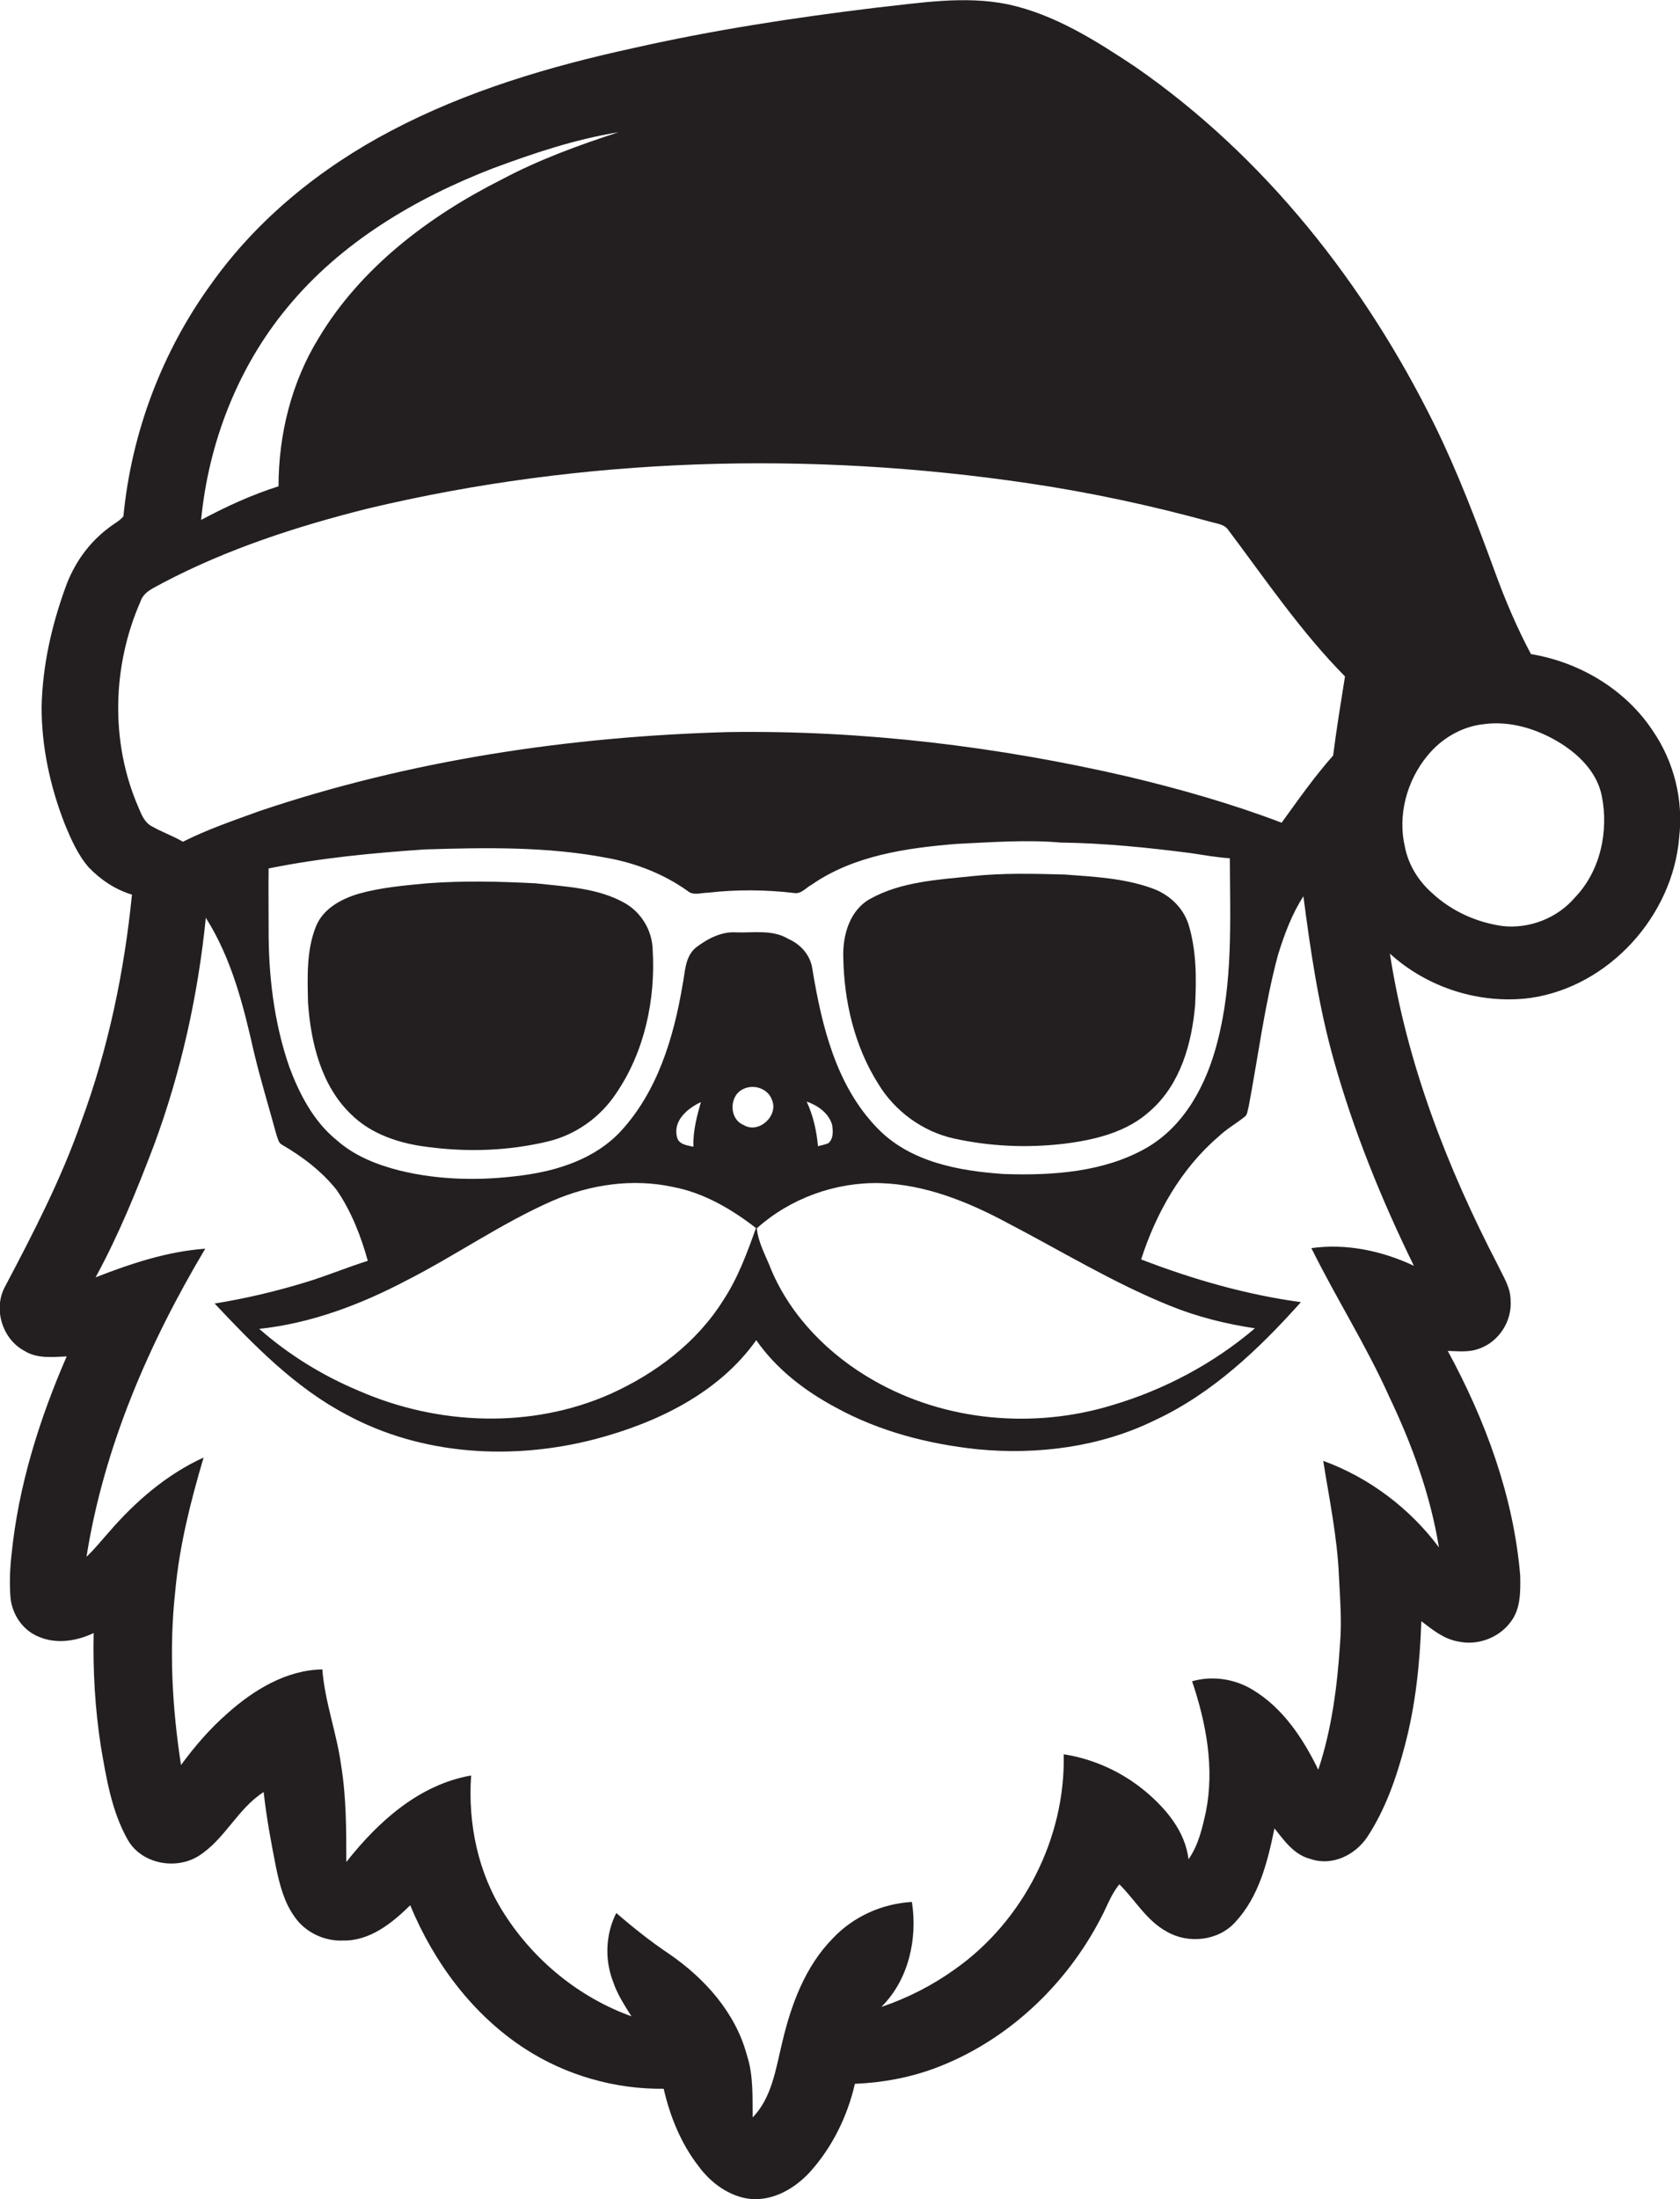 <?xml version="1.0" encoding="utf-8"?>
<!-- Generator: Adobe Illustrator 19.2.0, SVG Export Plug-In . SVG Version: 6.00 Build 0)  -->
<svg version="1.1" id="Layer_1" xmlns="http://www.w3.org/2000/svg" xmlns:xlink="http://www.w3.org/1999/xlink" x="0px" y="0px"
	 viewBox="0 0 609.8 798.1" enable-background="new 0 0 609.8 798.1" xml:space="preserve">
<g>
	<path fill="#231F20" d="M599.9,265.2c-9.9-15-26.6-24.9-44.2-27.8c-5.1-9.6-9.4-19.7-13.1-29.9c-6.6-18-13.4-36-21.9-53.3
		C495.5,103.1,459.1,56.8,412,24.2c-14.3-9.5-29.1-18.9-46-22.6c-15.9-3.3-32.1-0.5-48.1,1.2c-29.6,3.6-59.1,8.1-88.2,14.7
		c-30.3,6.6-60.3,15.5-87.8,30c-25.5,13.4-48.5,32-65.2,55.5c-17.9,24.6-29,54.1-31.9,84.4c-1.5,1.8-3.7,2.8-5.5,4.3
		c-7.2,5.4-12.5,13-15.5,21.4c-5.1,14-8.4,28.7-8.7,43.6c0,14.4,3.1,28.7,8.3,42.1c2.3,5.6,4.8,11.4,8.8,16
		c4.3,4.5,9.7,8.1,15.7,9.9c-2.8,28-8.6,55.9-18.4,82.4c-7.3,20.9-17.5,40.6-27.8,60.1c-4.2,8-0.8,18.9,7.2,23.1
		c4.6,2.9,10.2,2.2,15.3,2c-9.9,22.8-17.5,46.9-20,71.8c-0.6,5.2-0.8,10.4-0.4,15.7c0.6,6.2,4.5,12,10.4,14.3
		c6.4,2.7,13.7,1.5,19.8-1.4c-0.3,13.8,0.5,27.5,2.6,41.1c2,11.6,3.9,23.6,9.8,34c5,8.7,17.4,11,25.7,5.8c9.5-6,14.1-17.1,23.6-23.2
		c1,9.2,2.7,18.3,4.5,27.4c1.3,6.2,2.9,12.5,6.6,17.7c3.8,5.7,10.8,9.1,17.7,8.8c9.7,0.2,17.8-6.3,24.4-12.8
		c8.6,20.8,22.7,39.8,41.7,52.1c14.8,9.6,32.6,14.7,50.3,14.5c2.3,10,6.2,19.7,12.5,27.9c4.5,6.2,11.3,11.3,19.1,12.1
		c8.3,0.7,16.1-3.9,21.5-9.8c8.1-9,13.6-20.2,16.3-32c9.9-0.4,19.7-2.2,28.9-5.6c26.1-9.7,47.7-30,60.4-54.6
		c2.2-4.1,3.7-8.6,6.7-12.2c5.7,5.6,9.8,13.1,17.1,17.1c7.8,4.6,18.7,3.5,24.9-3.3c8.7-9.3,11.8-22,14.3-34.1
		c3.6,4.5,7.1,9.6,13.1,11.1c7.8,2.7,16.2-1.4,20.6-8c6.5-9.9,10.5-21.3,13.5-32.7c4-14.9,5.6-30.3,6.1-45.6
		c4.1,3.1,8.3,6.6,13.6,7.4c6.9,1.5,14.6-1.4,18.8-7.1c3.7-4.7,3.6-11.1,3.5-16.8c-2.4-28.8-12.6-56.4-26.3-81.6
		c3.9,0.1,7.9,0.6,11.6-0.9c7-2.5,11.8-10,11.2-17.5c0-4.6-2.6-8.5-4.5-12.5c-18.5-35.6-33.2-73.5-39.3-113.3
		c13.6,12.4,32.7,18.5,51,16.1c28.5-4.1,51.7-29.8,54-58.3C611.1,290.3,607.6,276.4,599.9,265.2z M104.3,111.6
		C123.7,88,150.7,72,178.9,61.1c14.8-5.5,30-10.6,45.6-13.1c-14.5,4.7-29,10-42.5,17.2c-26.4,13.3-51.1,32-66.4,57.6
		c-9.8,16-14.5,34.9-14.5,53.7c-9.8,3.1-19.1,7.4-28.1,12.2C75.7,160.7,86.3,133.3,104.3,111.6z M51,218.3c1.2-3.7,5.1-5,8.2-6.8
		c23.4-12.3,48.7-20.5,74.2-26.9c78.4-18.7,160.3-21,239.9-9.2c22.4,3.3,44.7,8.1,66.5,14.1c2.1,0.6,4.6,0.8,6,2.8
		c13.6,18.1,26.4,37,42.4,53.2c-1.5,9.5-3.1,19.1-4.3,28.7c-6.8,7.7-12.7,16.1-18.7,24.4c-18.1-6.9-36.8-12.2-55.6-16.7
		c-47.5-11-96.3-16.9-145.2-16.2c-57.7,1.6-115.5,10.2-170.3,28.7c-9.3,3.4-18.8,6.6-27.7,11.1c-3.6-2.1-7.6-3.5-11.3-5.6
		c-2.7-1.4-3.8-4.4-4.9-7C40,269.4,40.7,241.7,51,218.3z M251.7,416.2c-2.3-0.5-5.5-0.8-6-3.7c-1.4-5.9,4-10.3,8.7-12.5
		C252.9,405.3,251.5,410.6,251.7,416.2z M274.4,445.7c-3.2,9-6.5,18-11.8,26.1c-9.6,15.4-24.6,26.7-41,34.1
		c-28.8,12.8-62.7,11.4-91.3-1.1c-13.2-5.5-25.5-13.1-36.2-22.5c18.8-2,36.8-8.8,53.5-17.6c17.9-9.1,34.5-20.8,53-28.9
		c13.6-5.9,29-8.2,43.7-5C255.4,432.9,265.5,438.8,274.4,445.7z M269.9,408.3c-5.4-2.2-5.3-10.8,0-13.1c3.8-1.8,8.9-0.1,10.3,4
		C282.7,404.9,275.4,411.7,269.9,408.3z M319.5,429.4c16.3,0.5,31.7,6.7,45.9,14.3c19.6,10.2,38.5,21.8,59,30.1
		c10,4.1,20.5,6.7,31.1,8.3c-15,12.8-32.9,22.3-51.8,27.9c-28.5,8.7-60.6,5.9-86.6-9c-16-9.1-29.8-22.9-37.1-40
		c-1.9-5-4.8-9.9-5.3-15.2C286.9,434.9,303.2,429,319.5,429.4z M292.8,399.8c4,1.4,7.9,4.1,9.2,8.3c0.4,2.3,0.6,5.1-1.3,6.8
		c-1.2,0.5-2.5,0.8-3.8,1.1C296.4,410.4,295.2,405,292.8,399.8z M364.4,426.1c-16.3-1.1-34-4.3-45.9-16.6
		c-15-15.4-20.2-37.1-23.6-57.6c-0.6-5-4.1-9.1-8.7-11.1c-5.7-3.5-12.6-2.2-18.9-2.4c-5.4-0.4-10.5,2.3-14.7,5.5
		c-4.1,3.4-3.9,9.1-4.9,13.9c-3.2,18.9-9.1,38.4-22.4,52.8c-9.2,9.9-22.7,14.3-35.8,16c-14.8,2-30,1.8-44.6-1.8
		c-8.2-2.1-16.3-5.3-22.7-11c-8.4-6.8-13.5-16.7-17.2-26.6c-5.6-16.2-7.6-33.4-7.5-50.5c0-7.2-0.1-14.3,0-21.5
		c18.7-3.8,37.6-5.6,56.6-6.9c22.1-0.7,44.6-1.1,66.4,3.1c10.4,1.9,20.4,5.8,29,11.9c2.1,1.9,5,0.7,7.5,0.7
		c10.4-1.2,20.9-1.1,31.2,0.1c2.6,0.5,4.3-1.9,6.4-3c15.3-10.6,34.3-13.3,52.4-14.8c12.7-0.6,25.4-1.6,38-0.5
		c15.7,0.2,31.4,1.8,47,3.8c4.8,0.7,9.6,1.6,14.4,1.9c0.1,22.4,1.2,45.1-4.6,67c-3.9,15.1-11.8,30.2-25.8,38.2
		C400.7,425.4,382.1,426.7,364.4,426.1z M513.2,459.4c-11.5-5.4-24.5-8.2-37.2-6.4c9,18.2,19.9,35.3,28.2,53.8
		c8.3,17.4,15,35.7,18.1,54.8c-10.6-14.2-25.3-25.3-42-31.4c2.2,13.9,5.1,27.7,5.7,41.8c0.4,8.2,1.1,16.4,0.4,24.6
		c-1,15.4-3,31-7.9,45.7c-5.5-11.3-12.8-22.4-23.8-29c-6.5-4-14.7-5.2-22-3.1c5.1,15.1,8.2,31.5,5,47.4c-1.3,5.9-2.7,12.1-6.3,17.2
		c-1.2-10.1-8.1-18.3-15.6-24.6c-8.5-7.1-18.8-11.8-29.7-13.5c0.7,30.4-14.7,60.6-39.6,78.1c-8.1,5.8-17.1,10.4-26.6,13.6
		c9.9-9.8,13.2-24.7,11.1-38.1c-10.8,0.6-21.3,5.3-28.8,13.3c-10,10.2-15.1,24.1-18.3,37.8c-2.3,9.4-3.7,19.9-10.7,27.1
		c-0.1-7.6,0.3-15.3-2.1-22.6c-4.1-15.4-15.3-27.9-28.3-36.8c-6.7-4.5-13-9.5-19.1-14.8c-3.9,7.7-4.3,17-1.1,25.1
		c1.5,4.5,4.1,8.4,6.6,12.4c-18.9-6.8-35.3-20.2-46.1-37.1c-9.6-14.8-13.3-32.8-12.1-50.3c-18.9,3.3-33.8,16.8-45.3,31.4
		c0-11.8,0-23.6-1.9-35.2c-1.6-11.7-5.9-22.9-6.8-34.7c-13.1,0.2-25,7.5-34.5,16c-6.3,5.5-11.8,11.9-16.8,18.7
		c-3.2-20.8-4.4-42-2.1-63c1.5-16.6,5.6-32.7,10.3-48.6c-13.4,6.1-24.8,16-34.3,27c-2.7,3-5.2,6.2-8.2,9
		c6.3-39.8,22.6-77.4,43.1-111.8c-13.8,1-27,5.4-39.8,10.4c8.4-15.4,15-31.7,21.2-48c9.8-26.5,16-54.4,18.8-82.5
		c9.4,14.8,13.7,32,17.5,48.9c2.4,10,5.4,19.8,8.1,29.7c0.5,1.3,0.7,3.1,2.1,3.8c7.4,4.3,14.4,9.6,19.8,16.4
		c5.3,7.7,8.8,16.7,11.3,25.7c-7.6,2.4-15,5.5-22.6,7.8c-10.8,3.3-21.8,5.9-33,7.7c14.3,15.2,29.2,30.5,47.8,40.3
		c27.5,14.9,60.5,16.7,90.4,8.9c22.3-5.9,44.7-16.6,58.4-35.9c7.3,10.5,17.6,18.4,28.8,24.4c15.8,8.7,33.6,13.3,51.5,15.2
		c21.8,2.1,44.5-0.8,64.3-10.5c20.9-9.7,37.9-25.9,53.1-42.9c-19.9-2.7-39.3-8.3-58-15.5c5.4-16.8,14.5-32.9,28-44.5
		c2.9-2.8,6.5-4.8,9.6-7.3c1.1-0.8,1-2.4,1.4-3.5c3.5-18.4,5.8-37.1,10.7-55.3c2.3-7.4,5-14.7,9.2-21.2c2.6,19.9,5.5,39.7,10.9,59
		C491.2,410.2,501.4,435.3,513.2,459.4z M571.6,325.8c-6.3,7.4-16.5,11.4-26.2,10.3c-9.4-1.3-18.5-5.4-25.5-11.9
		c-4.9-4.3-8.6-10.1-9.9-16.6c-2.8-11.6,0.6-24.2,8.1-33.3c5.1-6.3,12.6-10.7,20.7-11.5c9.2-1.2,18.5,1.6,26.4,6.2
		c7.5,4.4,14.4,11,16.2,19.8C584,301.7,580.9,316.2,571.6,325.8z"/>
	<path fill="#231F20" d="M433.8,364.8c0.5-9.8,0.5-19.8-2.4-29.3c-2-6.3-7.3-11.1-13.5-13.2c-10.1-3.6-20.9-4.1-31.5-4.9
		c-11.2-0.3-22.5-0.6-33.6,0.6c-12.5,1.3-25.7,2-36.9,8.2c-7.6,4.2-10.1,13.4-9.8,21.5c0.3,15.9,4.1,32.1,12.7,45.7
		c6,9.9,16.1,17.3,27.4,19.8c13.1,2.9,26.8,3.5,40.1,1.9c11.2-1.4,22.9-4.2,31.4-12.1C428.5,393.4,432.6,378.7,433.8,364.8z"/>
	<path fill="#231F20" d="M226.5,327.6c-9.8-5.4-21.3-5.8-32.1-7c-13.2-0.7-26.3-1-39.5,0c-8.3,0.8-16.7,1.5-24.8,3.8
		c-6.3,1.9-12.8,5.4-15.4,11.8c-3.5,8.7-3.1,18.4-2.9,27.6c1,14.6,4.8,30.3,15.7,40.7c7.4,7.3,17.8,10.6,27.9,11.8
		c14.4,1.9,29.2,1.4,43.4-2c10.1-2.4,19-8.7,24.8-17.4c10.4-15.2,14.4-34.2,13.3-52.3C236.7,337.6,232.7,331,226.5,327.6z"/>
</g>
</svg>
